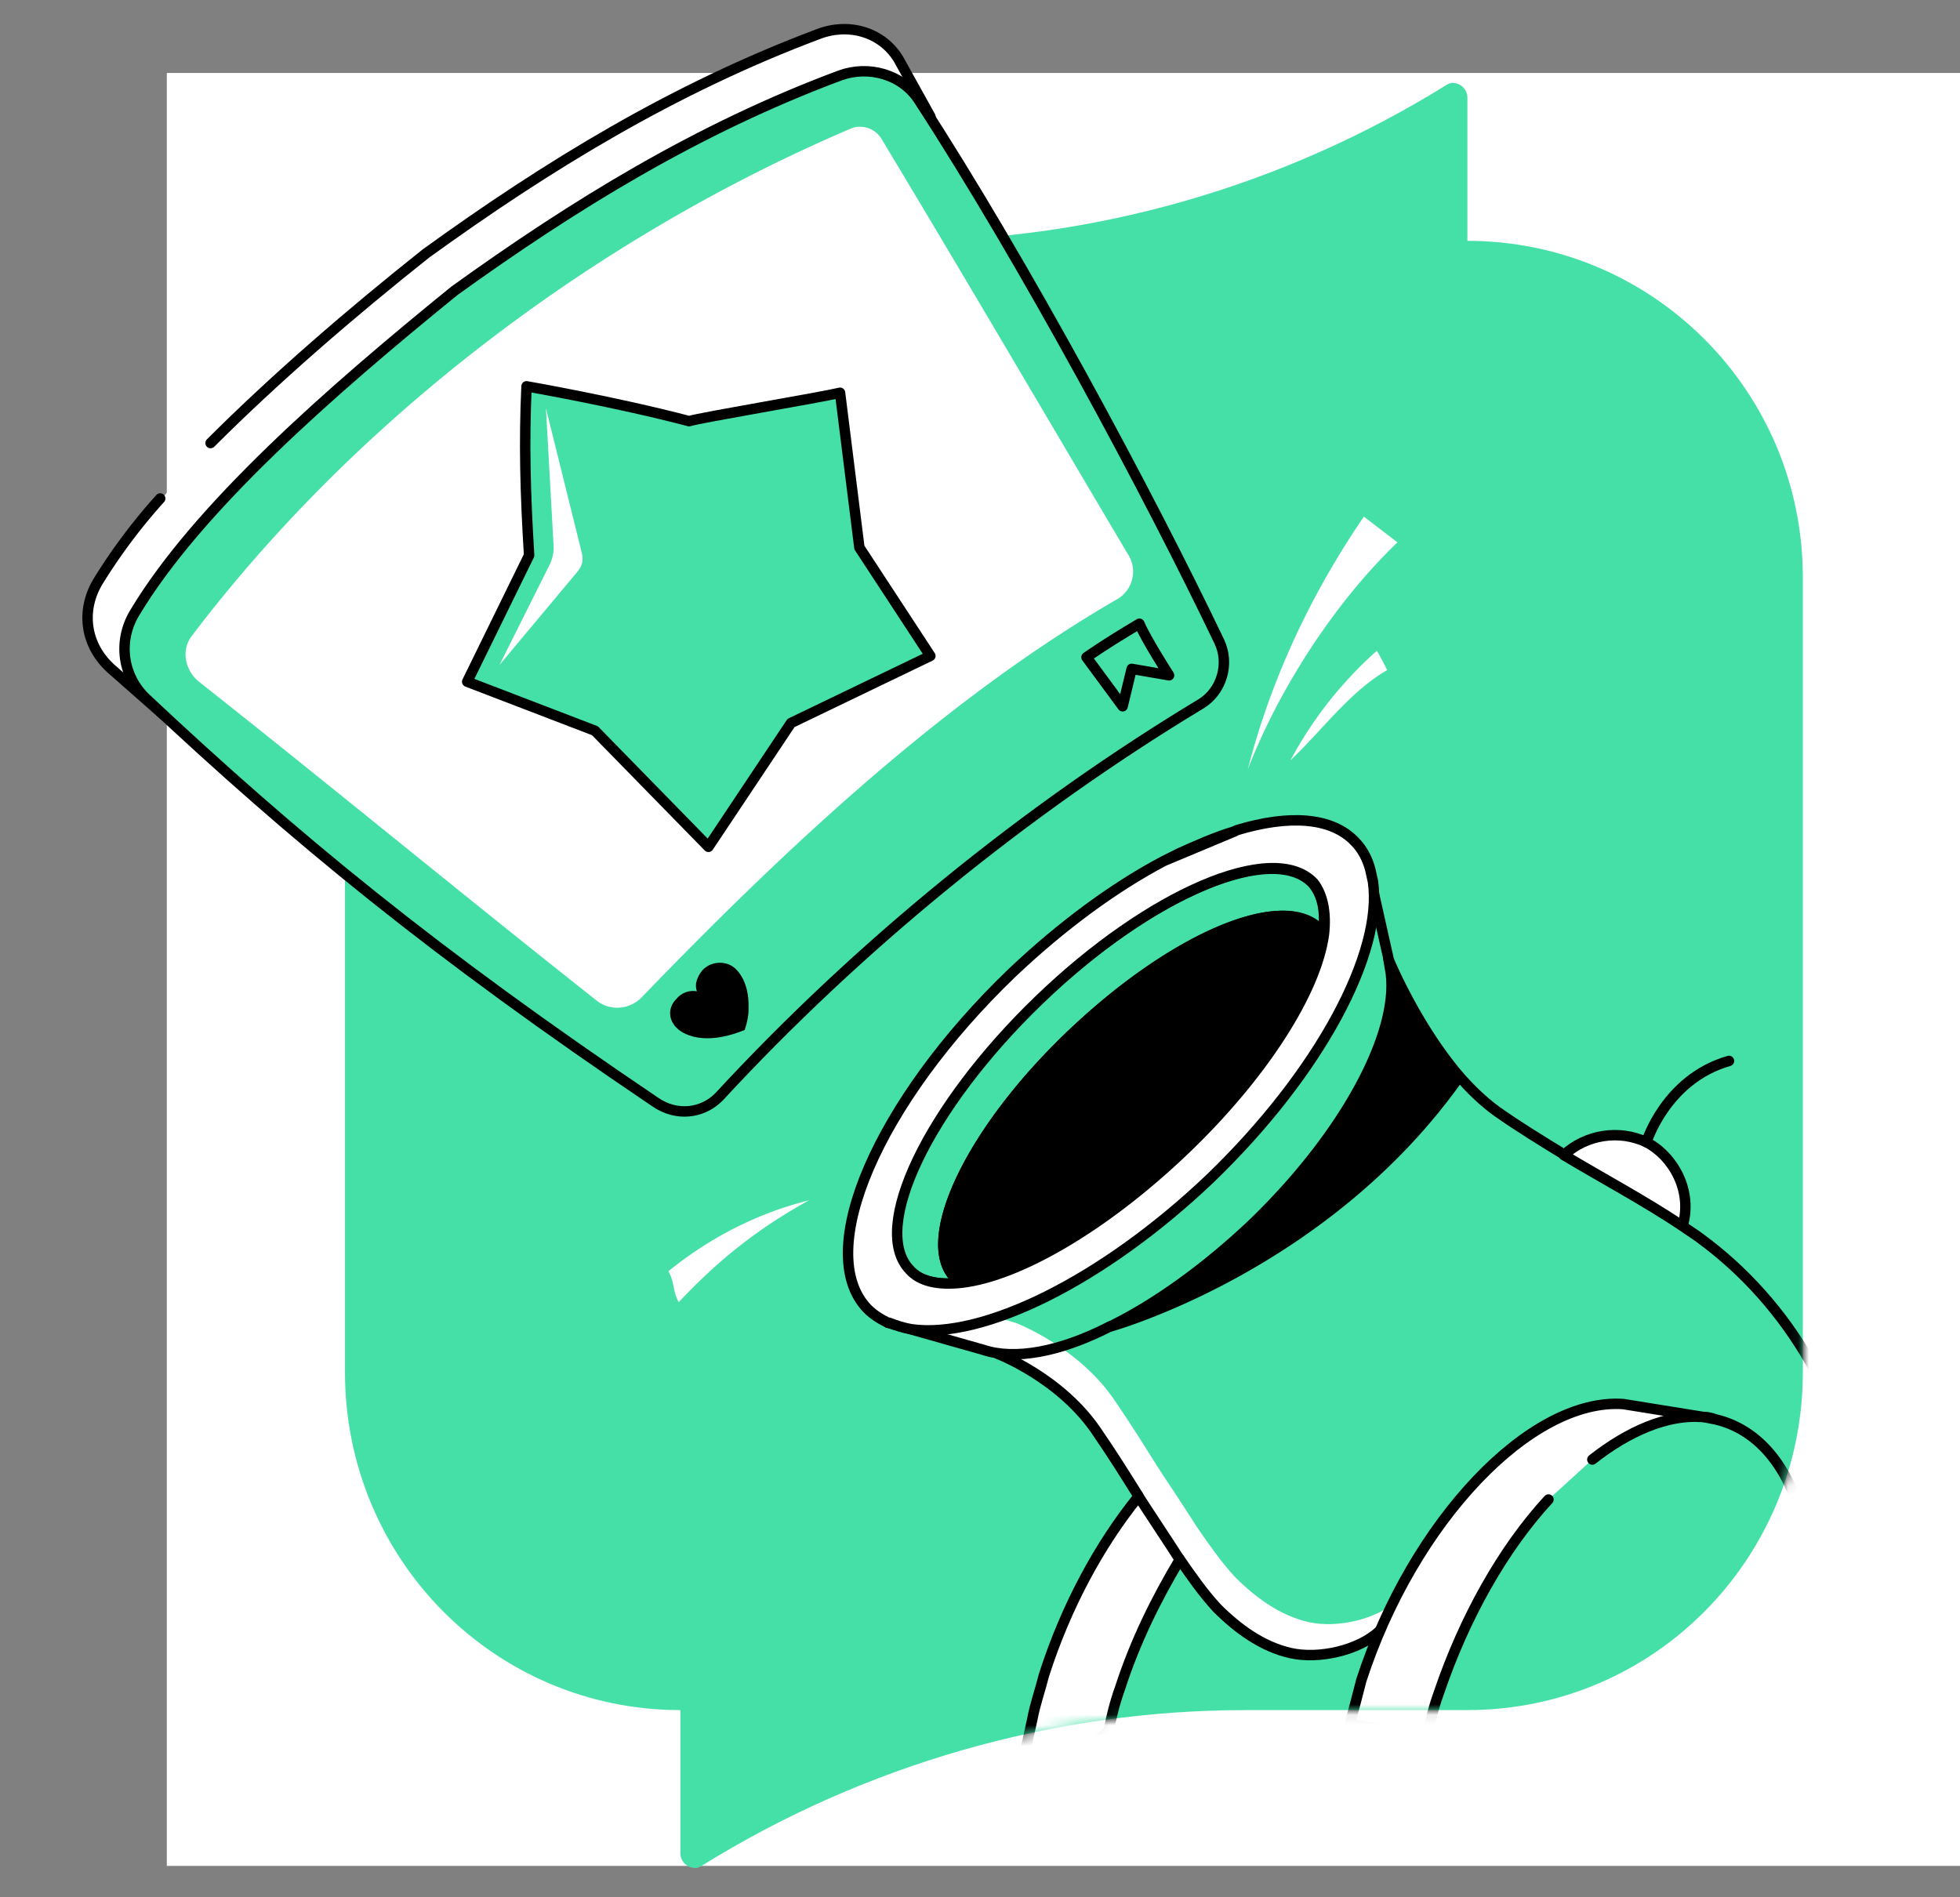 <svg width="188" height="182" fill="none" xmlns="http://www.w3.org/2000/svg"><rect width="100%" height="100%" fill="#808080" stroke="none"/><path fill="#fff" d="M16 7h172v172H16z"/><path d="M140.751 23.105V9.368c0-1.113-1.238-1.732-1.98-1.237-15.716 9.776-33.907 14.974-52.222 14.974H65.264c-17.82 0-32.174 14.478-32.174 32.421v76.106c0 17.943 14.355 32.422 32.174 32.422v13.736c0 1.113 1.238 1.732 1.98 1.237 15.716-9.776 33.907-14.973 52.222-14.973h21.285c17.819 0 32.174-14.479 32.174-32.422v-76.23c0-17.943-14.478-32.297-32.174-32.297Z" fill="#45E0A8"/><path d="M113.497 110.57c-7.672 7.301-15.84 12.004-21.284 12.623a.97.97 0 0 1-.495-.495c-3.465-3.589 1.485-14.108 11.137-23.265 9.652-9.281 20.295-13.86 23.76-10.147.123.123.247.37.371.618-.866 5.198-5.816 13.241-13.489 20.666Zm12.375-25.863c-3.836-3.96-15.592.99-26.358 11.261-10.643 10.271-16.211 21.78-12.375 25.863 1.114 1.114 2.846 1.485 4.95 1.238a.969.969 0 0 1-.495-.495c-3.465-3.589 1.485-14.107 11.137-23.265 9.653-9.28 20.295-13.86 23.76-10.147.124.124.247.371.371.619.371-2.228 0-3.96-.99-5.074Z" stroke="#000" stroke-miterlimit="10" stroke-linecap="round" stroke-linejoin="round"/><path d="M126.48 89.16c-3.465-3.588-14.107.99-23.76 10.148-9.652 9.281-14.602 19.676-11.137 23.265l.495.495c5.445-.619 13.736-5.198 21.285-12.623 7.672-7.301 12.622-15.344 13.488-20.79 0-.123-.247-.37-.371-.494ZM133.165 91.887l-1.856-8.29" stroke="#000" stroke-miterlimit="10" stroke-linecap="round" stroke-linejoin="round"/><path d="M126.992 89.647c-.743 5.444-5.816 13.488-13.489 20.789-7.672 7.301-15.84 12.004-21.284 12.623a.97.97 0 0 1-.495-.495c-3.465-3.589 1.484-14.108 11.137-23.265 9.652-9.281 20.295-13.86 23.759-10.147 0 .123.248.37.372.495ZM139.979 103.264c-12.87 18.315-33.536 24.008-33.536 24.008 4.332-2.104 9.158-5.569 13.613-9.776 9.157-8.787 14.478-18.934 13.241-24.75l-.124-.743c.619 1.485 3.094 6.93 6.806 11.261Z" fill="#000" stroke="#000" stroke-miterlimit="10" stroke-linecap="round" stroke-linejoin="round"/><path d="M139.972 103.268c1.114 1.238 2.228 2.351 3.589 3.341 2.104 1.485 4.331 2.846 6.559 4.208" stroke="#000" stroke-miterlimit="10" stroke-linecap="round" stroke-linejoin="round"/><path d="M20.202 42.364c-2.351 2.599-9.168 10.78-10.776 13.378-1.733 2.847-1.238 6.188 1.237 8.415L35.7 35" fill="#fff"/><path d="M15.366 47.822a55.05 55.05 0 0 0-5.94 7.92c-1.733 2.846-1.238 6.188 1.237 8.415l5.197 4.579" fill="#fff"/><path d="M15.366 47.822a55.05 55.05 0 0 0-5.94 7.92c-1.733 2.846-1.238 6.188 1.237 8.415l5.197 4.579" stroke="#000" stroke-miterlimit="10" stroke-linecap="round" stroke-linejoin="round"/><path d="m89.249 11.195-3.094-5.568c-1.609-2.6-4.826-3.465-7.672-2.352-13.86 5.198-25.988 12.623-37.62 21.037-7.177 5.693-14.478 12.004-20.666 18.191" fill="#fff"/><path d="m89.249 11.195-3.094-5.568c-1.609-2.6-4.826-3.465-7.672-2.352-13.86 5.198-25.988 12.623-37.62 21.037-7.177 5.693-14.478 12.004-20.666 18.191" stroke="#000" stroke-miterlimit="10" stroke-linecap="round" stroke-linejoin="round"/><path d="M68.946 105.246C82.31 90.768 98.398 77.65 115.228 67.503c1.979-1.237 2.722-3.836 1.732-5.94-6.806-14.23-18.686-36.382-28.833-51.974-1.609-2.475-4.826-3.341-7.549-2.351-13.612 5.073-25.492 12.375-37 20.666-11.88 9.652-24.627 20.79-30.69 30.937-1.609 2.722-1.114 6.063 1.114 8.167 14.23 13.365 27.595 24.378 48.88 38.733 1.98 1.361 4.455 1.114 6.064-.495Z" fill="#45E0A8" stroke="#000" stroke-miterlimit="10" stroke-linecap="round" stroke-linejoin="round"/><path d="M67.344 93.118c.742-.866 2.104-.99 2.97-.371 0 0 1.609.99 1.485 4.083 0 .619-.124 1.238-.371 1.98-4.58 1.856-6.435-.124-6.435-.124-.867-.742-.99-1.98-.124-2.846.495-.618 1.237-.866 1.98-.742-.248-.619 0-1.361.495-1.98Z" fill="#000"/><mask id="a" style="mask-type:alpha" maskUnits="userSpaceOnUse" x="33" y="7" width="140" height="173"><path d="M140.751 23.105V9.368c0-1.113-1.238-1.732-1.98-1.237-15.716 9.776-33.907 14.974-52.222 14.974H65.264c-17.82 0-32.174 14.478-32.174 32.421v76.106c0 17.943 14.355 32.422 32.174 32.422v13.736c0 1.113 1.238 1.732 1.98 1.237 15.716-9.776 33.907-14.973 52.222-14.973h21.285c17.819 0 32.174-14.479 32.174-32.422v-76.23c0-17.943-14.478-32.297-32.174-32.297Z" fill="#FF9400"/></mask><g mask="url(#a)"><path d="M97.415 126.9s6.188 2.351 9.653 7.672c1.361 1.98 2.598 3.96 3.836 5.94.866 1.361 1.732 2.599 2.598 3.96.495.742.867 1.361 1.362 2.104 1.113 1.608 2.227 3.217 3.588 4.702 1.98 1.98 4.332 3.713 7.054 4.331 2.722.619 6.559-.247 8.539-2.103l-1.733 2.846c-2.104 1.856-5.816 2.722-8.538 2.104-2.723-.619-5.074-2.352-7.054-4.332-1.361-1.361-2.475-2.97-3.589-4.702-.495-.743-.866-1.361-1.361-2.104-.866-1.361-1.732-2.599-2.599-3.96-1.237-1.98-2.598-3.96-3.836-5.94-3.465-5.321-9.652-7.672-9.652-7.672l-6.311-1.609 6.31-1.732 1.733.495Z" fill="#fff"/><path d="m85.164 126.896 9.157 2.598c2.97.99 7.301.239 12.127-2.236" stroke="#000" stroke-miterlimit="10" stroke-linecap="round" stroke-linejoin="round"/><path d="M118.45 79.746c-1.732.495-3.96 1.485-5.321 2.104l-1.485.742 6.806-2.846Zm-6.806 2.846c-4.702 2.475-9.776 6.187-14.602 10.766-12.87 12.375-19.057 26.73-13.86 32.175.619.618 1.238.99 1.98 1.361h.124c.619.247 1.361.495 2.104.619 6.806.99 18.314-4.579 28.709-14.479 10.519-10.147 16.582-21.656 15.592-28.462l-.247-1.114c-.248-.99-.743-1.98-1.485-2.722-2.228-2.351-6.311-2.599-11.261-1.114l-7.054 2.97Zm15.345 7.054c-.743 5.445-5.816 13.488-13.489 20.789-7.672 7.301-15.84 12.004-21.284 12.623-2.228.247-3.96-.124-4.95-1.238-3.836-3.96 1.732-15.592 12.375-25.863 10.642-10.271 22.522-15.345 26.358-11.261.866 1.114 1.237 2.846.99 4.95Z" fill="#fff" stroke="#000" stroke-miterlimit="10" stroke-linecap="round" stroke-linejoin="round"/><path d="M161.387 117.612c.495.371 1.114.742 1.609 1.114 8.662 6.311 14.478 16.334 15.468 27.1M113.128 149.545c1.114 1.609 2.228 3.218 3.589 4.703 1.98 1.98 4.331 3.712 7.054 4.331 2.722.619 6.558-.247 8.538-2.104M95.689 129.874s6.187 2.351 9.652 7.672c1.362 1.98 2.599 3.96 3.837 5.94" stroke="#000" stroke-miterlimit="10" stroke-linecap="round" stroke-linejoin="round"/><path d="M148.525 143.852c-4.331 4.703-8.043 11.261-10.518 18.563-.495 1.361-.866 2.846-1.114 4.207l-7.425-1.238c.372-1.361.743-2.722 1.114-4.207 4.95-15.221 16.211-27.101 25.121-26.482l7.672 1.237h-.124c-3.341-.247-7.053 1.362-10.518 4.084" fill="#fff"/><path d="M148.525 143.852c-4.331 4.703-8.043 11.261-10.518 18.563-.495 1.361-.866 2.846-1.114 4.207l-7.425-1.238c.372-1.361.743-2.722 1.114-4.207 4.95-15.221 16.211-27.101 25.121-26.482l7.672 1.237h-.124c-3.341-.247-7.053 1.362-10.518 4.084" stroke="#000" stroke-miterlimit="10" stroke-linecap="round" stroke-linejoin="round"/><path d="M172.025 164.638c4.084-15.097.371-26.606-7.425-28.462l-1.237-.248c.495 0 .866.124 1.237.248" stroke="#000" stroke-miterlimit="10" stroke-linecap="round" stroke-linejoin="round"/><path d="M113.129 149.671c-2.195 3.677-4.219 7.718-5.686 12.243-.495 1.361-.866 2.846-1.114 4.207l-9.034 6.683 1.733-7.92c.247-1.361.742-2.723 1.114-4.208 2.103-6.558 5.321-12.498 9.033-17.077" fill="#fff"/><path d="M113.129 149.671c-2.195 3.677-4.219 7.718-5.686 12.243-.495 1.361-.866 2.846-1.114 4.207l-9.034 6.683 1.733-7.92c.247-1.361.742-2.723 1.114-4.208 2.103-6.558 5.321-12.498 9.033-17.077" stroke="#000" stroke-miterlimit="10" stroke-linecap="round" stroke-linejoin="round"/></g><path d="M109.156 143.476c.866 1.361 3.092 4.703 3.958 6.064l-3.958-6.064Z" fill="#fff"/><path d="M109.156 143.476c.866 1.361 3.092 4.703 3.958 6.064" stroke="#000" stroke-miterlimit="10" stroke-linecap="round" stroke-linejoin="round"/><path d="M61.518 95.707c13.488-13.983 28.957-28.586 45.663-38.238a3.058 3.058 0 0 0 .99-4.331C99.879 39.154 92.95 27.274 84.535 13.29c-.619-.99-1.856-1.361-2.846-.99C57.31 22.696 34.417 39.897 18.453 60.934c-1.113 1.361-.742 3.341.619 4.455 12.994 10.27 25.12 20.294 38.114 30.566 1.362 1.113 3.218.866 4.332-.248Z" fill="#fff"/><path d="M80.575 37.68c-2.103.494-13.24 2.35-14.478 2.722-7.054-1.857-15.593-3.342-15.593-3.342-.247 5.445-.123 10.148.248 16.212l-5.94 12.127L57.063 70.1l10.89 11.138 7.92-11.88 13.365-6.435-6.807-10.395-1.856-14.85Z" fill="#45E0A8" stroke="#000" stroke-miterlimit="10" stroke-linecap="round" stroke-linejoin="round"/><path d="M161.389 117.618c-3.712-2.475-7.672-4.578-11.385-6.806 2.104-1.98 5.322-2.475 7.92-1.237 2.599 1.361 4.455 4.702 3.465 8.043Z" fill="#fff" stroke="#000" stroke-miterlimit="10" stroke-linecap="round" stroke-linejoin="round"/><path d="M119.685 73.812c2.227-8.662 6.063-16.83 11.137-24.254 1.114.866 2.104 1.608 3.217 2.475-6.063 5.816-11.384 14.107-14.354 21.78ZM124.022 72.7l-.248.247a38.024 38.024 0 0 1 8.292-10.518c.371.618.742 1.36.99 1.856-3.465 1.98-6.188 5.692-9.034 8.415Z" fill="#fff"/><path d="M104.216 63.052s1.732-1.238 5.073-3.218c.619 1.485 2.847 4.95 2.847 4.95l-3.589-.618-.866 3.588-3.465-4.702ZM157.92 109.574s1.856-6.064 7.92-7.796" stroke="#000" stroke-miterlimit="10" stroke-linecap="round" stroke-linejoin="round"/><path d="M77.604 115.146c-4.95 1.237-9.529 3.588-13.489 6.806.619 1.113.372 1.856.99 2.97 3.713-3.96 7.549-7.054 12.499-9.776ZM52.366 39.164l.743 13.364a3.81 3.81 0 0 1-.372 1.61l-4.826 9.651 7.549-9.033c.371-.495.495-.99.371-1.609l-3.465-13.983Z" fill="#fff"/></svg>
